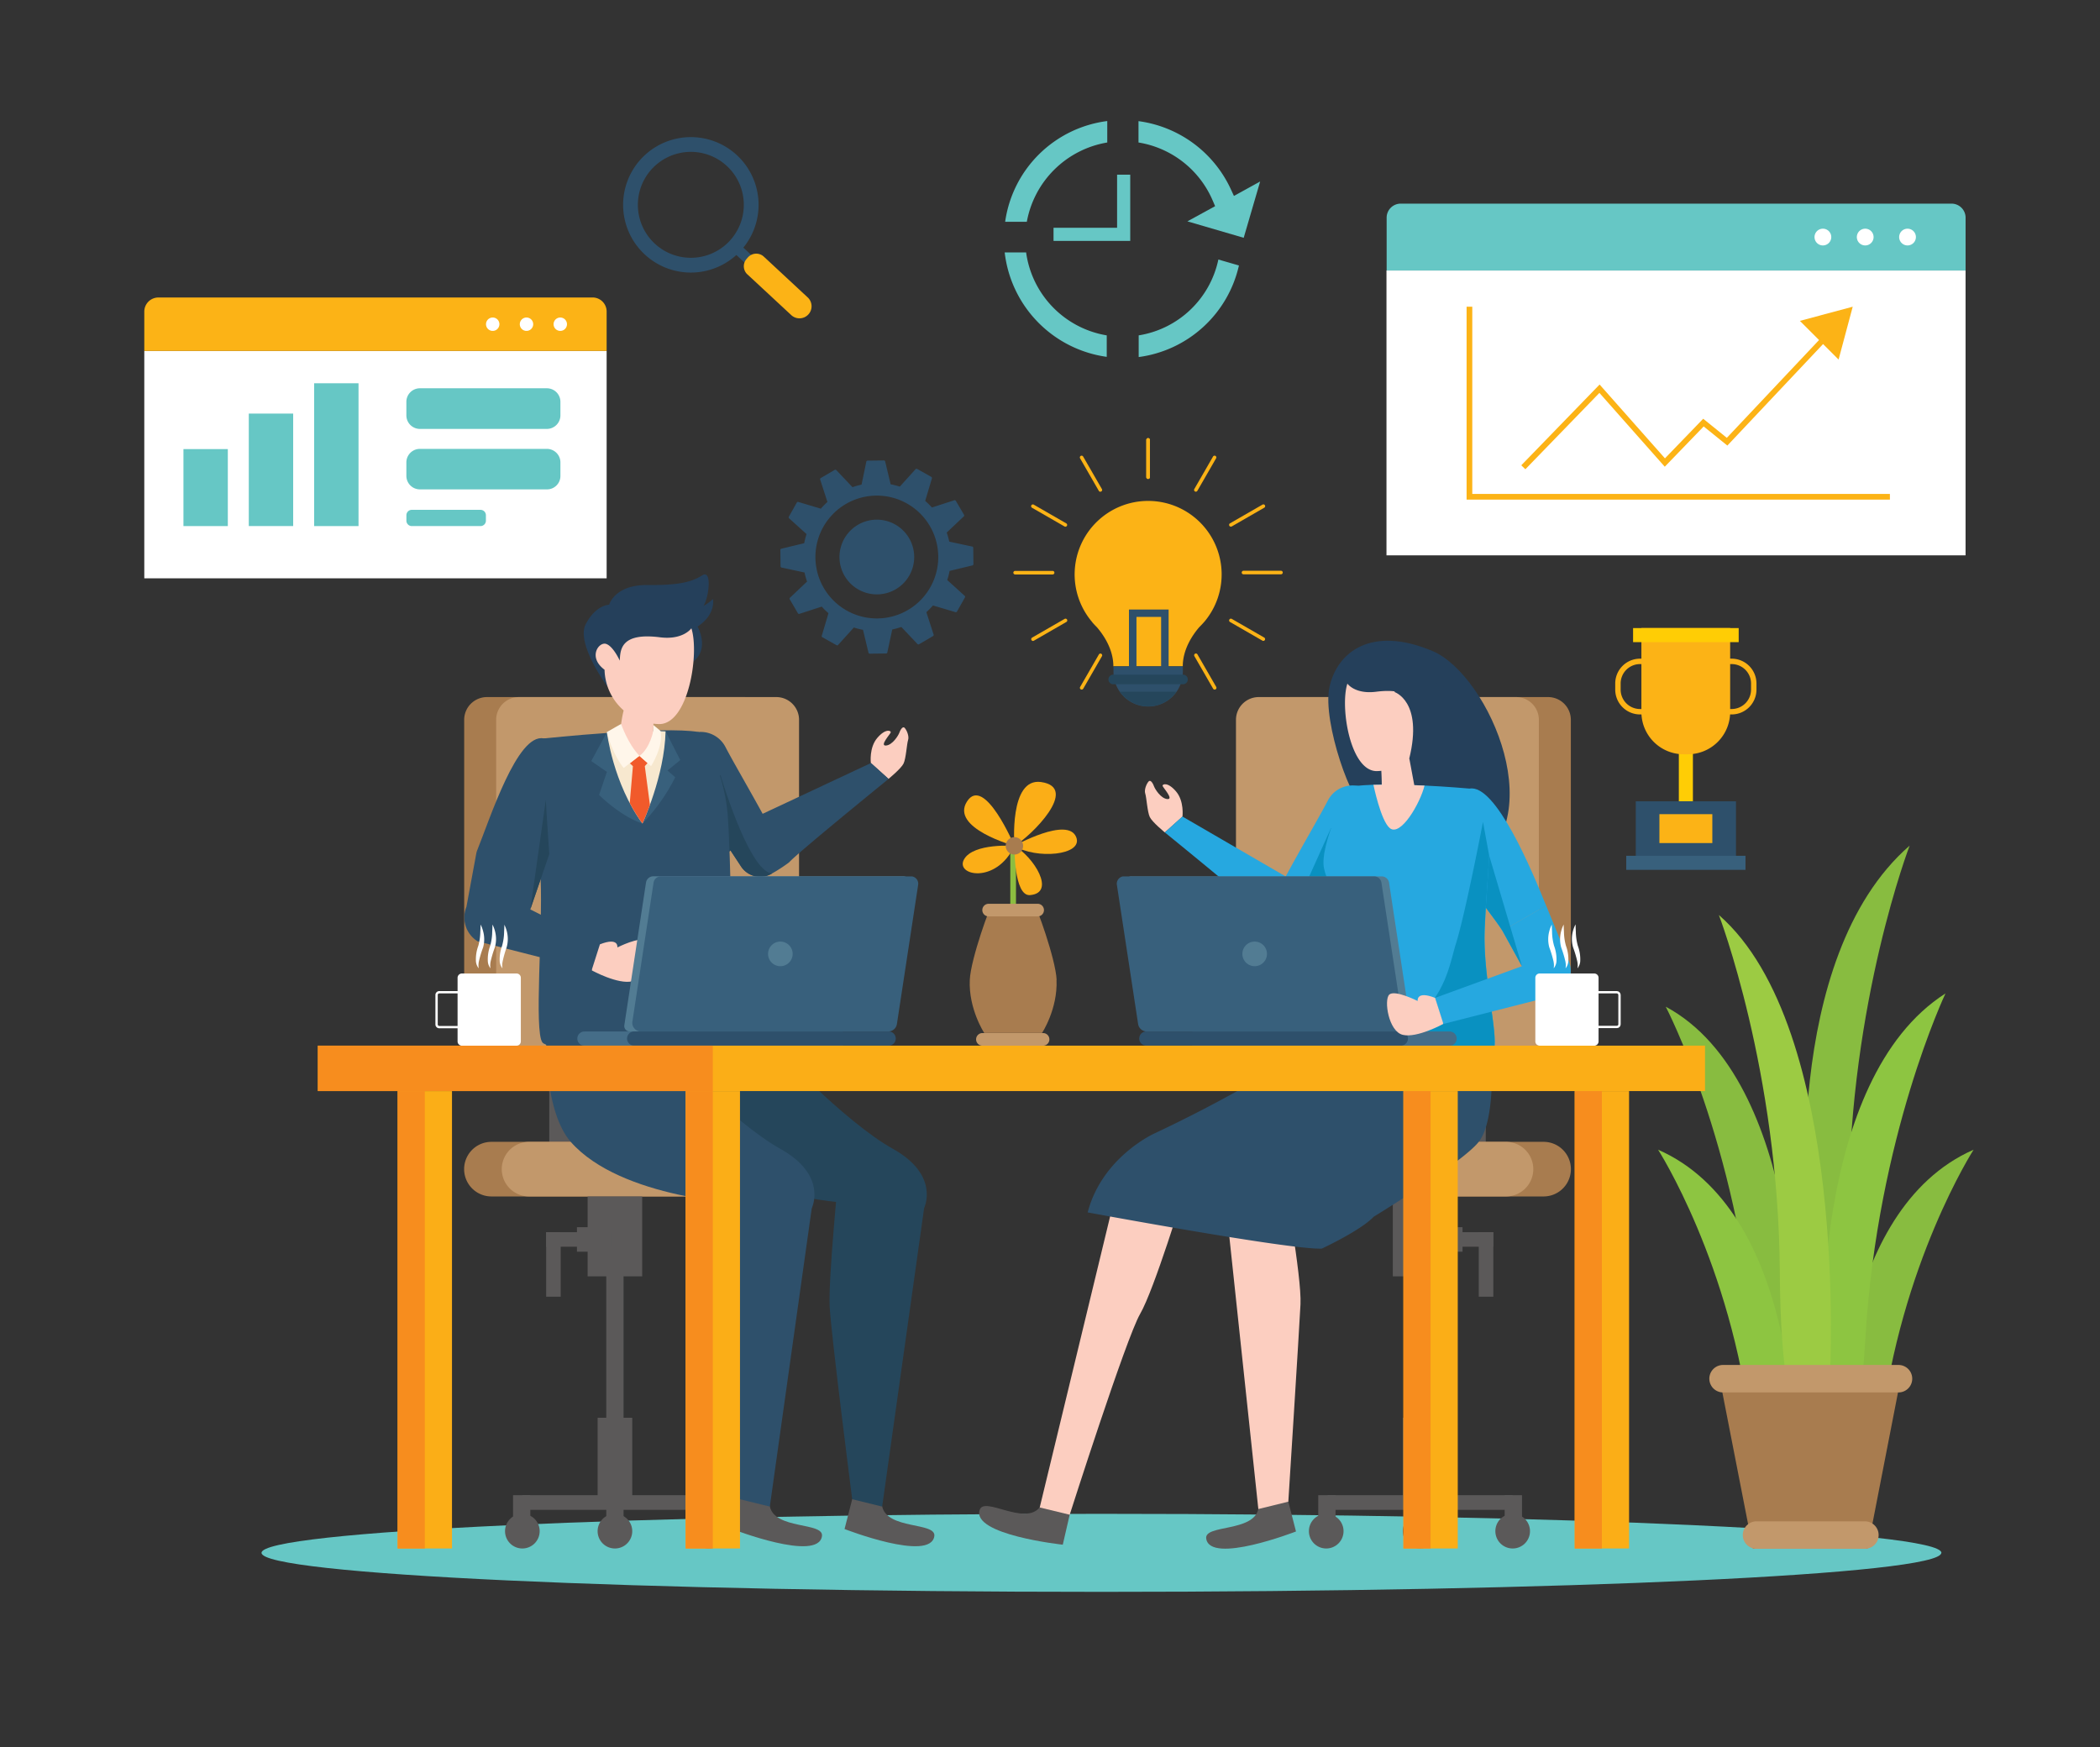 <?xml version="1.0" encoding="UTF-8"?>
<svg xmlns="http://www.w3.org/2000/svg" xmlns:xlink="http://www.w3.org/1999/xlink" id="Layer_1" data-name="Layer 1" viewBox="0 0 775.11 645">
  <rect x="0" y="0" width="775.11" height="645" fill="#333333" stroke="none"/>
  <defs>
    <style>.cls-1,.cls-12,.cls-28,.cls-30{fill:none;}.cls-2{clip-path:url(#clip-path);}.cls-3{fill:#66c7c5;}.cls-4{fill:#88bc40;}.cls-5{fill:#8dc541;}.cls-6{fill:#9ccb43;}.cls-7{fill:#a87c4f;}.cls-8{fill:#c2986b;}.cls-9{fill:#fff;}.cls-10{fill:#fcb316;}.cls-11{fill:#2e506b;}.cls-12,.cls-30{stroke:#fcb316;}.cls-12,.cls-28,.cls-30{stroke-miterlimit:10;}.cls-12{stroke-width:2.1px;}.cls-13{fill:#25405b;}.cls-14{fill:#5b5959;}.cls-15{fill:#25465b;}.cls-16{fill:#fccec0;}.cls-17{fill:#38607c;}.cls-18{fill:#f7e8cf;}.cls-19{fill:#f15a2b;}.cls-20{fill:#527c93;}.cls-21{fill:#456d88;}.cls-22{fill:#fff6ea;}.cls-23{fill:#26a8e0;}.cls-24{fill:#0991c1;}.cls-25{fill:#fbae17;}.cls-26{fill:#f78d1e;}.cls-27{fill:#8cbd40;}.cls-28{stroke:#fff;stroke-width:0.86px;}.cls-29{fill:#ffcd05;}.cls-30{stroke-width:2px;}</style>
    <clipPath id="clip-path">
      <rect class="cls-1" x="9.8" y="10.93" width="754.49" height="623.14"></rect>
    </clipPath>
  </defs>
  <g class="cls-2">
    <g id="Group_8427" data-name="Group 8427">
      <path id="Path_6355" data-name="Path 6355" class="cls-3" d="M716.53,573.22c0,7.95-138.81,14.4-310,14.4s-310-6.45-310-14.4,138.81-14.4,310.05-14.4,310,6.45,310,14.4"></path>
      <path id="Path_6356" data-name="Path 6356" class="cls-4" d="M667.24,453.51c2.37,30.26,14.68,65.08,15.12-9.42s22.49-131.94,22.49-131.94c-48,41.81-37.6,141.36-37.6,141.36"></path>
      <path id="Path_6357" data-name="Path 6357" class="cls-4" d="M678.44,531.9c-.45,25.65,8.47,57.6,15.75-4S728.46,424.4,728.46,424.4c-51.07,22.45-50,107.5-50,107.5"></path>
      <path id="Path_6358" data-name="Path 6358" class="cls-5" d="M673,499.73c.71,30.57,11.06,67.68,15.55-6.33s29.53-126.68,29.53-126.68c-50,31.92-45.08,133-45.08,133"></path>
      <path id="Path_6359" data-name="Path 6359" class="cls-4" d="M663.19,500.29c.06,30.6-9.36,68.62-15.69-4.88s-32.68-123.8-32.68-123.8c50.73,27.25,48.37,128.68,48.37,128.68"></path>
      <path id="Path_6360" data-name="Path 6360" class="cls-5" d="M662,531.9c.46,25.65-8.46,57.6-15.75-4S612,424.4,612,424.4c51.07,22.45,50,107.5,50,107.5"></path>
      <path id="Path_6361" data-name="Path 6361" class="cls-6" d="M675.44,507.32c-2.37,30.26-18.07,36.89-18.51-37.61s-22.49-131.94-22.49-131.94c48,41.82,41,169.55,41,169.55"></path>
      <path id="Path_6362" data-name="Path 6362" class="cls-7" d="M689.31,571.72H647L634.08,505.6h68.11Z"></path>
      <path id="Path_6363" data-name="Path 6363" class="cls-8" d="M700.51,514H635.76a5.07,5.07,0,0,1,0-10.13h64.75a5.07,5.07,0,1,1,0,10.13"></path>
      <path id="Path_6364" data-name="Path 6364" class="cls-8" d="M688.11,571.72h-40a5.07,5.07,0,0,1,0-10.13h40a5.07,5.07,0,1,1,0,10.13"></path>
      <rect id="Rectangle_3456" data-name="Rectangle 3456" class="cls-9" x="53.26" y="129.53" width="170.65" height="83.95"></rect>
      <path id="Path_6365" data-name="Path 6365" class="cls-10" d="M218.72,109.82H58.45A5.2,5.2,0,0,0,53.26,115v14.53H223.91V115a5.19,5.19,0,0,0-5.19-5.19"></path>
      <path id="Path_6366" data-name="Path 6366" class="cls-9" d="M184.33,119.68a2.47,2.47,0,1,1-2.47-2.47,2.46,2.46,0,0,1,2.47,2.47"></path>
      <path id="Path_6367" data-name="Path 6367" class="cls-9" d="M196.8,119.68a2.47,2.47,0,1,1-2.47-2.47h0a2.47,2.47,0,0,1,2.47,2.47"></path>
      <path id="Path_6368" data-name="Path 6368" class="cls-9" d="M209.27,119.68a2.47,2.47,0,1,1-2.47-2.47h0a2.47,2.47,0,0,1,2.47,2.47"></path>
      <path id="Path_6369" data-name="Path 6369" class="cls-3" d="M201.85,158.33H154.94a5,5,0,0,1-4.95-5v-5a5,5,0,0,1,4.95-5h46.91a5,5,0,0,1,5,5v5a5,5,0,0,1-5,5"></path>
      <path id="Path_6370" data-name="Path 6370" class="cls-3" d="M201.85,180.65H154.94a5,5,0,0,1-4.95-5v-5a5,5,0,0,1,4.95-4.95h46.91a5,5,0,0,1,5,4.95v5a4.94,4.94,0,0,1-5,5"></path>
      <path id="Path_6371" data-name="Path 6371" class="cls-3" d="M177.37,194.2H152a2,2,0,0,1-2-2h0v-2a2,2,0,0,1,2-2h25.35a2,2,0,0,1,2,2v2a2,2,0,0,1-2,2"></path>
      <rect id="Rectangle_3457" data-name="Rectangle 3457" class="cls-3" x="67.71" y="165.78" width="16.38" height="28.42"></rect>
      <rect id="Rectangle_3458" data-name="Rectangle 3458" class="cls-3" x="91.83" y="152.67" width="16.38" height="41.52"></rect>
      <rect id="Rectangle_3459" data-name="Rectangle 3459" class="cls-3" x="115.95" y="141.48" width="16.38" height="52.72"></rect>
      <path id="Path_6372" data-name="Path 6372" class="cls-11" d="M274.37,91.41a25,25,0,1,0-2.58,2.72l3.56,3.3,2.46-2.83ZM255,95.16a19.55,19.55,0,1,1,19.54-19.55h0A19.54,19.54,0,0,1,255,95.16"></path>
      <path id="Path_6373" data-name="Path 6373" class="cls-10" d="M275.81,101.23l16.15,15a4.46,4.46,0,1,0,6.06-6.54l-16.14-15-.37-.3a4.14,4.14,0,0,0-5.54.72l-.36.42a4.11,4.11,0,0,0-.1,5.4,2.2,2.2,0,0,0,.3.31"></path>
      <rect id="Rectangle_3460" data-name="Rectangle 3460" class="cls-9" x="511.75" y="99.85" width="213.74" height="105.15"></rect>
      <path id="Path_6374" data-name="Path 6374" class="cls-3" d="M720.31,75.17H517a5.19,5.19,0,0,0-5.19,5.19h0v19.5H725.5V80.36a5.19,5.19,0,0,0-5.19-5.19"></path>
      <path id="Path_6375" data-name="Path 6375" class="cls-9" d="M675.92,87.51a3.09,3.09,0,1,1-3.09-3.09h0a3.09,3.09,0,0,1,3.09,3.09h0"></path>
      <path id="Path_6376" data-name="Path 6376" class="cls-9" d="M691.54,87.51a3.09,3.09,0,1,1-3.09-3.09h0a3.09,3.09,0,0,1,3.09,3.09h0"></path>
      <path id="Path_6377" data-name="Path 6377" class="cls-9" d="M707.16,87.51a3.09,3.09,0,1,1-3.09-3.09h0a3.09,3.09,0,0,1,3.09,3.09h0"></path>
      <path id="Path_6378" data-name="Path 6378" class="cls-12" d="M562.26,172.49l28.12-29,24.12,27.25L628.74,156l8.73,7.05L677,121.12"></path>
      <path id="Path_6379" data-name="Path 6379" class="cls-10" d="M683.84,113.22l-19.5,5.23,14.28,14.28Z"></path>
      <path id="Path_6380" data-name="Path 6380" class="cls-12" d="M542.37,113.22v70.16H697.56"></path>
      <path id="Path_6381" data-name="Path 6381" class="cls-3" d="M408.5,131.73V123.8a36,36,0,0,1-29.76-30.62h-7.91a44,44,0,0,0,37.67,38.55"></path>
      <path id="Path_6382" data-name="Path 6382" class="cls-3" d="M371,81.88h8A36.26,36.26,0,0,1,408.69,52.6V44.68A43.61,43.61,0,0,0,371,81.88"></path>
      <path id="Path_6383" data-name="Path 6383" class="cls-3" d="M455.45,72.33,454.37,70a43.94,43.94,0,0,0-34.15-25.28V52.6a36.06,36.06,0,0,1,27.42,21.51l.86,2-10.23,5.6,20.78,6.07L465.12,67Z"></path>
      <path id="Path_6384" data-name="Path 6384" class="cls-3" d="M457.29,98,449.7,95.8a35.84,35.84,0,0,1-29.41,28v8a43.82,43.82,0,0,0,37-33.8"></path>
      <path id="Path_6385" data-name="Path 6385" class="cls-3" d="M412.32,64.48v19.6H388.86v4.85h28.31V64.48Z"></path>
      <path id="Path_6386" data-name="Path 6386" class="cls-13" d="M224.2,253.46s-11.74-15.91-8-23.07,8.63-7.15,8.63-7.15,2-7.41,14.12-7.28,16.55-1.28,20.25-3.58,2.49,8.11.45,11.31a19.6,19.6,0,0,0,3.51-2.56s1.22,5.62-5.68,10.16c0,0,4.56,8.12-1.56,12.91s-31.75,9.26-31.75,9.26"></path>
      <rect id="Rectangle_3461" data-name="Rectangle 3461" class="cls-14" x="202.73" y="385.62" width="48.97" height="37.36"></rect>
      <path id="Path_6387" data-name="Path 6387" class="cls-7" d="M274.73,391.52h-95a8.41,8.41,0,0,1-8.4-8.4V265.72a8.41,8.41,0,0,1,8.4-8.4h95a8.4,8.4,0,0,1,8.4,8.4v117.4a8.41,8.41,0,0,1-8.4,8.4"></path>
      <path id="Path_6388" data-name="Path 6388" class="cls-8" d="M286.53,391.52h-95a8.41,8.41,0,0,1-8.4-8.4V265.72a8.4,8.4,0,0,1,8.4-8.4h95a8.4,8.4,0,0,1,8.4,8.4v117.4a8.41,8.41,0,0,1-8.4,8.4"></path>
      <path id="Path_6389" data-name="Path 6389" class="cls-7" d="M283.58,441.66H181.39a10.08,10.08,0,0,1,0-20.16H283.58a10.08,10.08,0,1,1,0,20.16h0"></path>
      <path id="Path_6390" data-name="Path 6390" class="cls-8" d="M297.47,441.66H195.28a10.08,10.08,0,0,1,0-20.16h102.2a10.08,10.08,0,0,1,0,20.16h0"></path>
      <rect id="Rectangle_3462" data-name="Rectangle 3462" class="cls-14" x="223.77" y="447.55" width="6.39" height="119.87"></rect>
      <rect id="Rectangle_3463" data-name="Rectangle 3463" class="cls-14" x="189.36" y="551.94" width="6.39" height="11.8"></rect>
      <rect id="Rectangle_3464" data-name="Rectangle 3464" class="cls-14" x="258.18" y="551.94" width="6.39" height="11.8"></rect>
      <rect id="Rectangle_3465" data-name="Rectangle 3465" class="cls-14" x="192.8" y="551.94" width="68.33" height="5.41"></rect>
      <path id="Path_6391" data-name="Path 6391" class="cls-14" d="M199.19,565.22a6.39,6.39,0,1,1-6.39-6.39h0a6.38,6.38,0,0,1,6.39,6.38h0"></path>
      <path id="Path_6392" data-name="Path 6392" class="cls-14" d="M233.36,565.22a6.39,6.39,0,1,1-6.39-6.39,6.39,6.39,0,0,1,6.39,6.39h0"></path>
      <path id="Path_6393" data-name="Path 6393" class="cls-14" d="M268,565.22a6.39,6.39,0,1,1-6.39-6.39,6.39,6.39,0,0,1,6.39,6.39h0"></path>
      <rect id="Rectangle_3466" data-name="Rectangle 3466" class="cls-14" x="216.89" y="441.66" width="20.15" height="29.49"></rect>
      <rect id="Rectangle_3467" data-name="Rectangle 3467" class="cls-14" x="220.58" y="523.36" width="12.78" height="29.49"></rect>
      <path id="Path_6394" data-name="Path 6394" class="cls-14" d="M314.55,553.43l-2.83,11s31.75,12.34,33.14,2.62c.75-5.26-17.45-2.32-19.25-11-1.55-7.44-11.06-2.71-11.06-2.71"></path>
      <path id="Path_6395" data-name="Path 6395" class="cls-15" d="M309.53,433.63s-3.81,38.31-3.31,48.54,8.33,71.26,8.33,71.26l11.06,2.71L341.1,445.92l-1.48-9.51Z"></path>
      <path id="Path_6396" data-name="Path 6396" class="cls-15" d="M244.27,365.72c-2.67,20-1.26,45.37,7.9,55.78,18.56,21.1,64.93,22.93,64.93,22.93l24,1.49s6-12.08-11.6-21.88-44.41-38.3-44.41-38.3-32-17.6-40.82-20"></path>
      <path id="Path_6397" data-name="Path 6397" class="cls-14" d="M273.08,553.43l-2.83,11s31.76,12.34,33.14,2.62c.75-5.26-17.45-2.32-19.25-11-1.55-7.44-11.06-2.71-11.06-2.71"></path>
      <path id="Path_6398" data-name="Path 6398" class="cls-11" d="M268.06,433.63s-3.81,38.31-3.31,48.54,8.33,71.26,8.33,71.26l11.06,2.71,15.49-110.22-1.48-9.51Z"></path>
      <path id="Path_6399" data-name="Path 6399" class="cls-11" d="M261.31,382.77s-49.65-14.63-58.51-17c-2.67,20-1.25,45.37,7.9,55.78,18.57,21.1,64.93,22.93,64.93,22.93l24,1.49s6-12.08-11.6-21.88-44.41-38.3-44.41-38.3Z"></path>
      <path id="Path_6400" data-name="Path 6400" class="cls-11" d="M254.4,271.09h0a10.29,10.29,0,0,1,13.35,4.63c3,5.78,9.2,16.27,15.6,28.09l-15,11.07a167.75,167.75,0,0,1-20.21-32.47c-2.53-5.45.28-10.55,6.24-11.32"></path>
      <path id="Path_6401" data-name="Path 6401" class="cls-16" d="M327.94,287.53s4.64-3.78,5.56-5.67,1.2-7.29,1.67-8.67-.47-3.65-1.26-4.49-1.7,1-2,1.86-2.47,4.48-4.91,4.65,1.55-4.17,1.76-4.83-1.82-1.63-4.94,2-2.39,9.31-2.39,9.31Z"></path>
      <path id="Path_6402" data-name="Path 6402" class="cls-11" d="M281.49,300.41l40-18.75,6.48,5.87s-33.67,27.35-36.72,30.81a59.77,59.77,0,0,1-6.28,4.09,8.44,8.44,0,0,1-11.45-2.59L269.64,314Z"></path>
      <path id="Path_6403" data-name="Path 6403" class="cls-15" d="M265.94,286.2l-7.4,4.88s-1,3.14-2.15,6.59a167.37,167.37,0,0,0,12,17.21l1.28-.94,3.84,5.9a8.44,8.44,0,0,0,11.45,2.59h0c-8.54-.78-19-36.23-19-36.23"></path>
      <path id="Path_6404" data-name="Path 6404" class="cls-11" d="M267.18,384.78c-.58,6.52-63.92,4.38-67,0s.18-41.63-.63-60.34c-1.23-28.14-10-46.59,1.07-51.84,0,0,44.41-4.7,57.26-2.37,0,0,9.14,11.83,10.72,30.44.73,8.57,3.37,79.84-1.47,84.13"></path>
      <path id="Path_6405" data-name="Path 6405" class="cls-11" d="M213.72,273.19l-13.05-.61c-9.73-2-19.75,29.45-24.77,41.92l20.69,9.3c4.86-7.68,19-23.43,23.66-37.47,1.9-5.7-.6-11.08-6.53-13.14"></path>
      <path id="Path_6406" data-name="Path 6406" class="cls-17" d="M246.37,284.43l4.72-3.86L245.67,270c-6.64-.3-14.74-.06-21.66.3l-5.78,10.64,5.78,4-2.89,8.5s7.76,7.83,16,10.56a68.88,68.88,0,0,0,12.1-17.07Z"></path>
      <path id="Path_6407" data-name="Path 6407" class="cls-18" d="M224,270.26s2.25,18.9,13.12,33.72c0,0,8.18-17.54,8.54-34-6.64-.3-14.74-.06-21.66.3"></path>
      <path id="Path_6408" data-name="Path 6408" class="cls-19" d="M233.61,282.82l-1.17,13.58a59.71,59.71,0,0,0,4.69,7.58s1.23-2.66,2.76-6.86L238,282.82Z"></path>
      <path id="Path_6409" data-name="Path 6409" class="cls-19" d="M232.48,281.77l3.54,3.28,3-3.39L236,279Z"></path>
      <path id="Path_6410" data-name="Path 6410" class="cls-16" d="M241.5,261.62s-.49,5.49-.37,11.13a6.22,6.22,0,0,1-12.44.32c0-.23,0-.45,0-.68.38-4.4,1.07-9.88,2.29-12.28,2.17-4.31,10.5,1.5,10.5,1.5"></path>
      <path id="Path_6411" data-name="Path 6411" class="cls-11" d="M175.9,314.5l-3.74,20.25a10.35,10.35,0,0,0,4.15,12.74l42.16,10.74,3-9.61L195.73,335.7l7-20.42Z"></path>
      <path id="Path_6412" data-name="Path 6412" class="cls-15" d="M201.46,295.26l-5.72,40.44,7-20.4c-.47-7.53-1-14.24-1.27-20"></path>
      <path id="Path_6413" data-name="Path 6413" class="cls-16" d="M218.47,358.23s9.66,5.29,14.91,4,7-12.84,5-14.82-10.51,2.33-10.51,2.33.66-3.94-6.44-1.15l-2.9,9.09"></path>
      <path id="Path_6414" data-name="Path 6414" class="cls-16" d="M223.14,247.23a20.56,20.56,0,0,0,20.35,20.06c10.6-.26,14.72-25.94,11.7-35.37,0,0-3,4.42-11.62,3.33-14.3-1.81-14.64,4.4-14.81,8.62,0,0-2.43-5.4-5.1-6.19s-6.75,4.92-.52,9.55"></path>
      <path id="Path_6415" data-name="Path 6415" class="cls-20" d="M232.39,380.75h95.45l8.25-54.12a2.73,2.73,0,0,0-2.7-3.15H241.14a2.73,2.73,0,0,0-2.7,2.32l-8,52.66a2,2,0,0,0,1.67,2.27l.3,0"></path>
      <path id="Path_6416" data-name="Path 6416" class="cls-17" d="M236.6,380.75h91.27a3.22,3.22,0,0,0,3.18-2.73l7.84-51.39a2.74,2.74,0,0,0-2.29-3.12l-.41,0H243.93a2.74,2.74,0,0,0-2.7,2.32l-7.81,51.25a3.21,3.21,0,0,0,2.7,3.66,2.59,2.59,0,0,0,.48,0"></path>
      <path id="Path_6417" data-name="Path 6417" class="cls-21" d="M215.92,380.76h95.16V386H215.92a2.62,2.62,0,1,1-.11-5.23h.11"></path>
      <path id="Path_6418" data-name="Path 6418" class="cls-11" d="M231.45,383.37a2.62,2.62,0,0,1,2.62-2.62H328a2.62,2.62,0,0,1,0,5.24H234.07a2.62,2.62,0,0,1-2.62-2.61h0"></path>
      <path id="Path_6419" data-name="Path 6419" class="cls-20" d="M283.49,352.12a4.54,4.54,0,1,0,4.54-4.54h0a4.54,4.54,0,0,0-4.54,4.54h0"></path>
      <rect id="Rectangle_3468" data-name="Rectangle 3468" class="cls-14" x="201.59" y="454.85" width="23.82" height="5.37"></rect>
      <rect id="Rectangle_3469" data-name="Rectangle 3469" class="cls-14" x="212.95" y="453.01" width="7.88" height="9.05"></rect>
      <rect id="Rectangle_3470" data-name="Rectangle 3470" class="cls-14" x="201.59" y="454.85" width="5.37" height="23.82"></rect>
      <path id="Path_6420" data-name="Path 6420" class="cls-22" d="M236,279l-5.8,4.49s-4-4.63-6.21-13.26l5.26-3s2.47,7.33,6.75,11.74"></path>
      <path id="Path_6421" data-name="Path 6421" class="cls-22" d="M241.12,269.83s-1.14,6.3-5.1,9.2l4.28,3.79s4.72-7.31,3.5-13l-2.64-2.19Z"></path>
      <rect id="Rectangle_3471" data-name="Rectangle 3471" class="cls-14" x="499.43" y="385.62" width="48.97" height="37.36"></rect>
      <path id="Path_6422" data-name="Path 6422" class="cls-7" d="M476.4,391.52h95a8.41,8.41,0,0,0,8.4-8.4V265.72a8.4,8.4,0,0,0-8.4-8.4h-95a8.4,8.4,0,0,0-8.4,8.4v117.4a8.41,8.41,0,0,0,8.4,8.4"></path>
      <path id="Path_6423" data-name="Path 6423" class="cls-8" d="M464.6,391.52h95a8.41,8.41,0,0,0,8.4-8.4V265.72a8.4,8.4,0,0,0-8.4-8.4h-95a8.4,8.4,0,0,0-8.4,8.4v117.4a8.41,8.41,0,0,0,8.4,8.4"></path>
      <path id="Path_6424" data-name="Path 6424" class="cls-7" d="M467.54,441.66h102.2a10.08,10.08,0,0,0,0-20.16H467.54a10.08,10.08,0,0,0,0,20.16h0"></path>
      <path id="Path_6425" data-name="Path 6425" class="cls-8" d="M453.66,441.66h102.2a10.08,10.08,0,0,0,0-20.16H453.66a10.08,10.08,0,0,0,0,20.16h0"></path>
      <rect id="Rectangle_3472" data-name="Rectangle 3472" class="cls-14" x="520.97" y="447.56" width="6.39" height="118.59"></rect>
      <path id="Path_6426" data-name="Path 6426" class="cls-14" d="M530.55,565.22a6.39,6.39,0,1,1-6.39-6.39,6.39,6.39,0,0,1,6.39,6.39h0"></path>
      <rect id="Rectangle_3473" data-name="Rectangle 3473" class="cls-14" x="517.77" y="523.36" width="12.78" height="29.49"></rect>
      <rect id="Rectangle_3474" data-name="Rectangle 3474" class="cls-14" x="555.38" y="551.94" width="6.39" height="11.8"></rect>
      <rect id="Rectangle_3475" data-name="Rectangle 3475" class="cls-14" x="486.56" y="551.94" width="6.39" height="11.8"></rect>
      <rect id="Rectangle_3476" data-name="Rectangle 3476" class="cls-14" x="490" y="551.94" width="68.33" height="5.41"></rect>
      <path id="Path_6427" data-name="Path 6427" class="cls-14" d="M551.94,565.22a6.39,6.39,0,1,0,6.39-6.39h0a6.38,6.38,0,0,0-6.39,6.38h0"></path>
      <path id="Path_6428" data-name="Path 6428" class="cls-14" d="M483.12,565.22a6.39,6.39,0,1,0,6.39-6.39,6.39,6.39,0,0,0-6.39,6.39h0"></path>
      <rect id="Rectangle_3477" data-name="Rectangle 3477" class="cls-14" x="514.09" y="441.66" width="20.15" height="29.49"></rect>
      <path id="Path_6429" data-name="Path 6429" class="cls-14" d="M394.83,559.11l-2.56,11.1s-33.88-3.64-30.64-12.91c1.75-5,16.57,6,22.13-.87,4.8-5.9,11.07,2.68,11.07,2.68"></path>
      <path id="Path_6430" data-name="Path 6430" class="cls-16" d="M437.14,439.55S426,476.11,420.83,485s-26,74.15-26,74.15l-11.07-2.68,28.09-116.14,5.69-7.76Z"></path>
      <path id="Path_6431" data-name="Path 6431" class="cls-14" d="M475.52,554.33l2.83,11s-31.76,12.34-33.14,2.62c-.76-5.26,17.45-2.32,19.24-10.94,1.56-7.45,11.07-2.72,11.07-2.72"></path>
      <path id="Path_6432" data-name="Path 6432" class="cls-16" d="M473.62,433.63s6.9,37.6,6.39,47.83-4.49,72.87-4.49,72.87l-11.07,2.72L452.62,445.92l.36-9.51Z"></path>
      <path id="Path_6433" data-name="Path 6433" class="cls-13" d="M503.9,297.76c-4.51.59-15.9-31.23-13.22-44s15.18-23.15,38.18-13.38c20.64,8.77,45.59,64.5,11.65,82-14.85,7.64.6-18.43-9.5-26.14s-22.59,1-27.11,1.55"></path>
      <path id="Path_6434" data-name="Path 6434" class="cls-23" d="M503.48,290.84h0a10.3,10.3,0,0,0-13.35,4.64c-3,5.77-9.2,16.27-15.6,28.09l15,11.07a168.06,168.06,0,0,0,20.21-32.47c2.53-5.45-.28-10.55-6.24-11.33"></path>
      <path id="Path_6435" data-name="Path 6435" class="cls-24" d="M481.05,328.38l8.46,6.26a168.61,168.61,0,0,0,15.24-22.77c-.63-2.2-1.24-3.78-1.64-4-1.38-.89-11.87-2.14-11.87-2.14Z"></path>
      <path id="Path_6436" data-name="Path 6436" class="cls-16" d="M429.94,307.28s-4.64-3.78-5.55-5.67-1.21-7.29-1.68-8.67.47-3.65,1.26-4.48,1.7,1,2,1.86,2.47,4.48,4.92,4.65-1.56-4.17-1.77-4.84,1.83-1.63,4.94,2,2.39,9.31,2.39,9.31Z"></path>
      <path id="Path_6437" data-name="Path 6437" class="cls-23" d="M475.91,324.33l-39.49-22.92-6.48,5.87s33.68,27.35,36.73,30.82a42.5,42.5,0,0,0,7.15,5.19l9.25-16.16q-3.52-1.41-7.16-2.8"></path>
      <path id="Path_6438" data-name="Path 6438" class="cls-11" d="M507,449.17s32.81-20,38.8-27.67c7.36-9.46,4.82-40.06,2.53-55.79-8.87,2.43-58.51,17.06-58.51,17.06a523,523,0,0,1-63.73,35.64s-19.29,8.65-24.63,29.14c0,0,75,13.91,86.43,13.36,0,0,14.37-6.69,19.11-11.74"></path>
      <path id="Path_6439" data-name="Path 6439" class="cls-23" d="M484,388.87c.58,6.51,63.92,4.38,66.95,0s-3.74-27.2-2.92-45.91c1.22-28.14,5.44-46.6-5.64-51.86,0,0-31.84-2.92-44.69-.59,0,0-10.85,21.69-9,30.1s7.2,9.17,7.2,9.17-16.72,54.83-11.88,59.12"></path>
      <path id="Path_6440" data-name="Path 6440" class="cls-16" d="M525.81,290c-6.1-.3-13-.48-18.87-.29,0,0,2.71,13.3,6.05,16,4,3.23,11.2-9.18,12.81-15.74"></path>
      <path id="Path_6441" data-name="Path 6441" class="cls-23" d="M537.41,293l4.93-1.88c9.73-2,23.31,30.72,28.33,43.19l-16.13,9.3c-4.86-7.69-19-23.44-23.66-37.48-1.9-5.7.6-11.07,6.53-13.13"></path>
      <path id="Path_6442" data-name="Path 6442" class="cls-16" d="M509.63,281.37s.49,5.49.37,11.13a6.22,6.22,0,0,0,12.44.33c0-.23,0-.46,0-.69l-2.28-12.27c-2.18-4.32-10.5,1.5-10.5,1.5"></path>
      <path id="Path_6443" data-name="Path 6443" class="cls-24" d="M549.64,315.77l-2.27-12.38s-6.43,33.61-10,45-5.37,36.83-54,39.4a2.24,2.24,0,0,0,.58,1c.58,6.52,63.92,4.38,66.95,0s-3.73-27.2-2.92-45.91c.46-10.45,1.32-19.57,1.66-27.17"></path>
      <path id="Path_6444" data-name="Path 6444" class="cls-23" d="M570.67,334.26l8.3,20.25a10.35,10.35,0,0,1-4.15,12.74L532.66,378l-3-9.62,32.07-11.71-7.21-13.1Z"></path>
      <path id="Path_6445" data-name="Path 6445" class="cls-20" d="M518.74,380.75H423.29L415,326.63a2.74,2.74,0,0,1,2.29-3.12,2.83,2.83,0,0,1,.41,0H510a2.75,2.75,0,0,1,2.7,2.32l8,52.66a2,2,0,0,1-1.68,2.27l-.29,0"></path>
      <path id="Path_6446" data-name="Path 6446" class="cls-17" d="M514.53,380.75H423.26a3.22,3.22,0,0,1-3.18-2.73l-7.84-51.39a2.74,2.74,0,0,1,2.29-3.12l.41,0h92.25a2.73,2.73,0,0,1,2.7,2.32l7.82,51.25a3.21,3.21,0,0,1-2.7,3.66,2.59,2.59,0,0,1-.48,0"></path>
      <path id="Path_6447" data-name="Path 6447" class="cls-21" d="M535.21,380.76H440.05V386h95.16a2.62,2.62,0,0,0,0-5.23"></path>
      <path id="Path_6448" data-name="Path 6448" class="cls-11" d="M519.67,383.37a2.63,2.63,0,0,0-2.62-2.62H423.11a2.62,2.62,0,0,0,0,5.24h93.94a2.62,2.62,0,0,0,2.62-2.62h0"></path>
      <path id="Path_6449" data-name="Path 6449" class="cls-20" d="M467.64,352.12a4.54,4.54,0,1,1-4.54-4.54h0a4.54,4.54,0,0,1,4.54,4.54h0"></path>
      <path id="Path_6450" data-name="Path 6450" class="cls-16" d="M532.66,378s-9.66,5.28-14.91,4-7-12.84-5-14.82,10.51,2.33,10.51,2.33-.66-3.94,6.44-1.15l2.9,9.09"></path>
      <path id="Path_6451" data-name="Path 6451" class="cls-16" d="M526.58,266.33A18.76,18.76,0,0,1,508,284.65c-9.68-.23-13.45-23.69-10.68-32.3,0,0,2.74,4,10.61,3,13.06-1.65,13.38,4,13.54,7.88,0,0,2.21-4.93,4.65-5.65s6.16,4.5.47,8.72"></path>
      <rect id="Rectangle_3478" data-name="Rectangle 3478" class="cls-14" x="527.36" y="454.85" width="23.82" height="5.37"></rect>
      <rect id="Rectangle_3479" data-name="Rectangle 3479" class="cls-14" x="531.94" y="453.01" width="7.88" height="9.05"></rect>
      <rect id="Rectangle_3480" data-name="Rectangle 3480" class="cls-14" x="545.81" y="454.85" width="5.37" height="23.82"></rect>
      <rect id="Rectangle_3481" data-name="Rectangle 3481" class="cls-25" x="117.33" y="385.99" width="511.99" height="16.77"></rect>
      <rect id="Rectangle_3482" data-name="Rectangle 3482" class="cls-26" x="117.33" y="385.99" width="145.77" height="16.77"></rect>
      <rect id="Rectangle_3483" data-name="Rectangle 3483" class="cls-25" x="146.77" y="402.77" width="20.06" height="168.84"></rect>
      <rect id="Rectangle_3484" data-name="Rectangle 3484" class="cls-26" x="146.77" y="402.77" width="10.03" height="168.84"></rect>
      <rect id="Rectangle_3485" data-name="Rectangle 3485" class="cls-25" x="253.07" y="402.77" width="20.06" height="168.84"></rect>
      <rect id="Rectangle_3486" data-name="Rectangle 3486" class="cls-26" x="253.07" y="402.77" width="10.03" height="168.84"></rect>
      <rect id="Rectangle_3487" data-name="Rectangle 3487" class="cls-25" x="518" y="402.77" width="20.06" height="168.84"></rect>
      <rect id="Rectangle_3488" data-name="Rectangle 3488" class="cls-26" x="518" y="402.77" width="10.03" height="168.84"></rect>
      <rect id="Rectangle_3489" data-name="Rectangle 3489" class="cls-25" x="581.23" y="402.77" width="20.06" height="168.84"></rect>
      <rect id="Rectangle_3490" data-name="Rectangle 3490" class="cls-26" x="581.23" y="402.77" width="10.03" height="168.84"></rect>
      <rect id="Rectangle_3491" data-name="Rectangle 3491" class="cls-27" x="372.9" y="311.56" width="2.1" height="44.13"></rect>
      <path id="Path_6452" data-name="Path 6452" class="cls-7" d="M390,361.71c-.35-7.8-7.8-28.2-8.28-27.8H366.23c-.49-.4-7.93,20-8.28,27.8-.49,10.76,5.33,19.6,5.33,19.6h21.34s5.83-8.84,5.34-19.6"></path>
      <path id="Path_6453" data-name="Path 6453" class="cls-8" d="M385.15,386H362.76a2.33,2.33,0,1,1,0-4.65h22.39a2.33,2.33,0,0,1,0,4.65"></path>
      <path id="Path_6454" data-name="Path 6454" class="cls-8" d="M383.15,338.28h-18.4a2.33,2.33,0,0,1,0-4.65h18.4a2.33,2.33,0,0,1,0,4.65"></path>
      <path id="Path_6455" data-name="Path 6455" class="cls-25" d="M374.42,312.25s-23.87-6.54-17.48-16.42,17.48,16.42,17.48,16.42"></path>
      <path id="Path_6456" data-name="Path 6456" class="cls-25" d="M374.42,312.25s-2.05-25.25,9.83-23.57c14.4,2.05-3.6,19.92-9.83,23.57"></path>
      <path id="Path_6457" data-name="Path 6457" class="cls-25" d="M374.42,312.25s-15.07-1.15-18.57,4.93,11.88,9.36,18.57-4.93"></path>
      <path id="Path_6458" data-name="Path 6458" class="cls-25" d="M374.42,312.24s19.7-11,22.81-3.21c2.7,6.79-14.91,8.23-22.81,3.21"></path>
      <path id="Path_6459" data-name="Path 6459" class="cls-25" d="M374.42,312.25s-.27,18.68,5.77,18.17c9.69-.82,1.37-14.07-5.77-18.17"></path>
      <path id="Path_6460" data-name="Path 6460" class="cls-7" d="M377.63,312.25a3.21,3.21,0,1,1-3.21-3.22,3.21,3.21,0,0,1,3.21,3.22h0"></path>
      <path id="Path_6461" data-name="Path 6461" class="cls-9" d="M588.45,386H568.27a1.58,1.58,0,0,1-1.58-1.58h0V360.94a1.58,1.58,0,0,1,1.58-1.58h20.18a1.58,1.58,0,0,1,1.58,1.58h0v23.49a1.58,1.58,0,0,1-1.58,1.58h0"></path>
      <rect id="Rectangle_3492" data-name="Rectangle 3492" class="cls-28" x="586.54" y="366.28" width="11.22" height="12.81" rx="0.97"></rect>
      <path id="Path_6462" data-name="Path 6462" class="cls-9" d="M572.77,341.28s0,1.07.09,2.59a20.45,20.45,0,0,0,.75,5.27,14.54,14.54,0,0,1,.88,5.77,4.74,4.74,0,0,1-1,2.52s0-.27.06-.71a7.18,7.18,0,0,0-.14-1.79,40.9,40.9,0,0,0-1.57-5.23,11.4,11.4,0,0,1,0-5.94,10.85,10.85,0,0,1,.94-2.47"></path>
      <path id="Path_6463" data-name="Path 6463" class="cls-9" d="M577.16,341.28s0,1.07.09,2.59a20.45,20.45,0,0,0,.75,5.27,14.35,14.35,0,0,1,.87,5.77,4.65,4.65,0,0,1-1,2.52s0-.27.06-.71a7.18,7.18,0,0,0-.14-1.79,41.39,41.39,0,0,0-1.57-5.23,11.4,11.4,0,0,1,0-5.94,10.85,10.85,0,0,1,.94-2.47"></path>
      <path id="Path_6464" data-name="Path 6464" class="cls-9" d="M581.55,341.28s0,1.07.09,2.59a20.88,20.88,0,0,0,.74,5.27,14.19,14.19,0,0,1,.88,5.77,4.66,4.66,0,0,1-1,2.52s0-.27.07-.71a7.69,7.69,0,0,0-.15-1.79,39.76,39.76,0,0,0-1.56-5.23,11.29,11.29,0,0,1-.06-5.94,10.88,10.88,0,0,1,.95-2.47"></path>
      <path id="Path_6465" data-name="Path 6465" class="cls-9" d="M170.48,386h20.18a1.58,1.58,0,0,0,1.58-1.58h0V360.94a1.58,1.58,0,0,0-1.58-1.58H170.48a1.59,1.59,0,0,0-1.59,1.58h0v23.49a1.59,1.59,0,0,0,1.59,1.58h0"></path>
      <path id="Rectangle_3493" data-name="Rectangle 3493" class="cls-28" d="M162.15,366.28h9.27a1,1,0,0,1,1,1h0v10.87a1,1,0,0,1-1,1h-9.28a1,1,0,0,1-1-1V367.25A1,1,0,0,1,162.15,366.28Z"></path>
      <path id="Path_6466" data-name="Path 6466" class="cls-9" d="M186.16,341.28s0,1.07-.09,2.59a20.45,20.45,0,0,1-.75,5.27,14.54,14.54,0,0,0-.88,5.77,4.74,4.74,0,0,0,1,2.52s0-.27-.06-.71a7.18,7.18,0,0,1,.14-1.79A42.53,42.53,0,0,1,187,349.7a11.29,11.29,0,0,0,.06-5.94,10.85,10.85,0,0,0-.94-2.47"></path>
      <path id="Path_6467" data-name="Path 6467" class="cls-9" d="M181.77,341.28s0,1.07-.09,2.59a20.45,20.45,0,0,1-.75,5.27,14.35,14.35,0,0,0-.87,5.77,4.73,4.73,0,0,0,.95,2.52s0-.27-.06-.71a7.68,7.68,0,0,1,.14-1.79,41.39,41.39,0,0,1,1.57-5.23,11.19,11.19,0,0,0,.05-5.94,10.85,10.85,0,0,0-.94-2.47"></path>
      <path id="Path_6468" data-name="Path 6468" class="cls-9" d="M177.38,341.28s0,1.07-.09,2.59a20.45,20.45,0,0,1-.75,5.27,14.35,14.35,0,0,0-.87,5.77,4.73,4.73,0,0,0,1,2.52s0-.27-.06-.71a7.68,7.68,0,0,1,.14-1.79,41.39,41.39,0,0,1,1.57-5.23,11.19,11.19,0,0,0,0-5.94,10.85,10.85,0,0,0-.94-2.47"></path>
      <path id="Path_6469" data-name="Path 6469" class="cls-10" d="M444.4,229.67a27.13,27.13,0,1,0-41.24,0h0l0,.05c.55.63,1.12,1.24,1.72,1.83,2.31,2.69,6.06,8,6.06,14.4h25.62c0-6.36,3.74-11.7,6.05-14.4.6-.59,1.18-1.2,1.73-1.83l0-.05Z"></path>
      <path id="Path_6470" data-name="Path 6470" class="cls-11" d="M431.34,249.3H416.7V225h14.64Zm-11.87-2.77h9.1v-18.8h-9.1Z"></path>
      <path id="Path_6471" data-name="Path 6471" class="cls-11" d="M436.59,246v2a12.8,12.8,0,1,1-25.6,0v-2Z"></path>
      <path id="Path_6472" data-name="Path 6472" class="cls-10" d="M423.77,176.79a.66.66,0,0,1-.66-.65V162.31a.66.66,0,0,1,1.31,0v13.83a.65.65,0,0,1-.65.65h0"></path>
      <path id="Path_6473" data-name="Path 6473" class="cls-10" d="M406.14,181.52a.64.64,0,0,1-.57-.33l-6.91-12a.65.65,0,1,1,1.13-.66l6.92,12a.65.65,0,0,1-.23.89.69.69,0,0,1-.34.09"></path>
      <path id="Path_6474" data-name="Path 6474" class="cls-10" d="M393.24,194.43a.66.66,0,0,1-.33-.09l-12-6.91a.67.67,0,0,1-.24-.9.65.65,0,0,1,.89-.24h0l12,6.91a.66.66,0,0,1-.33,1.23"></path>
      <path id="Path_6475" data-name="Path 6475" class="cls-10" d="M388.52,212.06H374.69a.66.66,0,0,1,0-1.32h13.83a.66.66,0,1,1,0,1.32"></path>
      <path id="Path_6476" data-name="Path 6476" class="cls-10" d="M381.28,236.6a.67.67,0,0,1-.66-.66.68.68,0,0,1,.33-.57l12-6.91a.65.65,0,0,1,.89.24.65.65,0,0,1-.24.89l-12,6.92a.59.59,0,0,1-.32.09"></path>
      <path id="Path_6477" data-name="Path 6477" class="cls-10" d="M399.25,254.56a.63.63,0,0,1-.33-.09.65.65,0,0,1-.24-.89h0l6.92-12a.65.65,0,1,1,1.13.65h0l-6.91,12a.67.67,0,0,1-.57.32"></path>
      <path id="Path_6478" data-name="Path 6478" class="cls-10" d="M448.33,254.55a.65.65,0,0,1-.57-.33l-6.91-12a.65.65,0,0,1,1.13-.66l6.92,12a.66.66,0,0,1-.57,1"></path>
      <path id="Path_6479" data-name="Path 6479" class="cls-10" d="M466.29,236.58a.63.63,0,0,1-.33-.09l-12-6.91a.66.66,0,0,1,.66-1.14l12,6.91a.66.66,0,0,1-.32,1.23"></path>
      <path id="Path_6480" data-name="Path 6480" class="cls-10" d="M472.86,212H459a.64.64,0,0,1-.68-.63.66.66,0,0,1,.63-.68h13.88a.65.65,0,0,1,.63.68.64.64,0,0,1-.63.63"></path>
      <path id="Path_6481" data-name="Path 6481" class="cls-10" d="M454.3,194.41a.66.66,0,0,1-.64-.67.63.63,0,0,1,.32-.55l12-6.91a.65.65,0,0,1,.9.24.65.65,0,0,1-.24.89h0l-12,6.92a.72.72,0,0,1-.32.08"></path>
      <path id="Path_6482" data-name="Path 6482" class="cls-10" d="M441.39,181.51a.62.62,0,0,1-.32-.09.65.65,0,0,1-.25-.89h0l6.91-12a.65.65,0,0,1,.89-.24.64.64,0,0,1,.24.89h0l-6.91,12a.68.68,0,0,1-.57.33"></path>
      <path id="Path_6483" data-name="Path 6483" class="cls-10" d="M423.77,176.79a.66.66,0,0,1-.66-.65V162.31a.66.66,0,0,1,1.31,0v13.83a.65.65,0,0,1-.65.65h0"></path>
      <path id="Path_6484" data-name="Path 6484" class="cls-15" d="M436.77,252.59h-26a1.78,1.78,0,0,1,0-3.55h26a1.78,1.78,0,0,1,0,3.55h0"></path>
      <path id="Path_6485" data-name="Path 6485" class="cls-15" d="M434.23,255.33H413.35a12.79,12.79,0,0,0,17.82,3.07,12.93,12.93,0,0,0,3.06-3.07"></path>
      <path id="Path_6486" data-name="Path 6486" class="cls-11" d="M359.23,202.23a.51.51,0,0,0-.51-.5l-8.35-1.79a26.49,26.49,0,0,0-.94-3.35l6.2-5.87a.5.5,0,0,0,.18-.7h0l-3-5.13a.52.52,0,0,0-.7-.18h0l-8.14,2.63a27.1,27.1,0,0,0-2.48-2.43l2.44-8.19a.51.51,0,0,0-.2-.69l-5.2-2.93a.52.52,0,0,0-.69.2l-5.72,6.33a29.87,29.87,0,0,0-3.38-.86l-2-8.3a.5.5,0,0,0-.51-.5l-6,.07a.51.51,0,0,0-.5.51L318,178.9a26,26,0,0,0-3.35.94l-5.87-6.2a.52.52,0,0,0-.7-.18h0l-5.13,3a.52.52,0,0,0-.18.7l2.63,8.14a28.33,28.33,0,0,0-2.43,2.47l-8.19-2.44a.51.51,0,0,0-.69.2h0l-2.92,5.2a.51.51,0,0,0,.19.69h0l6.33,5.73a29.71,29.71,0,0,0-.86,3.37l-8.3,2a.51.51,0,0,0-.5.51h0l.07,6a.5.5,0,0,0,.5.5h0l8.35,1.8a28.22,28.22,0,0,0,.93,3.35l-6.2,5.87a.51.51,0,0,0-.18.69h0l3,5.13a.49.49,0,0,0,.68.19h0l8.13-2.63a28.44,28.44,0,0,0,2.48,2.43l-2.43,8.19a.5.5,0,0,0,.19.69l5.2,2.92a.5.5,0,0,0,.69-.19h0l5.72-6.33a28.21,28.21,0,0,0,3.37.86l2,8.3a.5.5,0,0,0,.51.5h0l6-.07a.5.5,0,0,0,.5-.51l1.79-8.35a28.22,28.22,0,0,0,3.35-.93l5.87,6.2a.49.49,0,0,0,.69.17h0l5.13-3a.51.51,0,0,0,.18-.7h0l-2.63-8.13a29.92,29.92,0,0,0,2.43-2.48l8.19,2.43a.51.51,0,0,0,.69-.19l2.93-5.2a.51.51,0,0,0-.2-.69l-6.33-5.73a27.27,27.27,0,0,0,.86-3.37l8.3-2a.52.52,0,0,0,.5-.52ZM323.9,228.29a22.67,22.67,0,1,1,22.41-22.93,22.66,22.66,0,0,1-22.41,22.93h0"></path>
      <path id="Path_6487" data-name="Path 6487" class="cls-11" d="M323.8,219.41a13.79,13.79,0,1,1,13.63-13.94,13.77,13.77,0,0,1-13.63,13.94"></path>
      <path id="Path_6488" data-name="Path 6488" class="cls-24" d="M549.64,315.76c-.25,5.62-.79,12.07-1.24,19.28,2.52,3.36,4.72,6.28,6.14,8.52l7.21,13.1Z"></path>
      <path id="Path_6489" data-name="Path 6489" class="cls-13" d="M514.61,255.42s10.79,3.28,5.54,24.64c0,0,14.74,7.64,15.12,4.79s2.82-13.11,1.8-18.37-2.18-12.87-6.16-13.94-10.26-2.38-11.28-1.53-5,4.41-5,4.41"></path>
      <rect id="Rectangle_3494" data-name="Rectangle 3494" class="cls-29" x="619.66" y="253.44" width="5.19" height="42.36"></rect>
      <path id="Path_6490" data-name="Path 6490" class="cls-10" d="M623,278.43h-1.56a15.59,15.59,0,0,1-15.6-15.6h0v-31h32.76v31a15.6,15.6,0,0,1-15.6,15.6h0"></path>
      <rect id="Rectangle_3495" data-name="Rectangle 3495" class="cls-11" x="603.77" y="295.8" width="36.98" height="20.13"></rect>
      <rect id="Rectangle_3496" data-name="Rectangle 3496" class="cls-10" x="612.49" y="300.54" width="19.53" height="10.67"></rect>
      <rect id="Rectangle_3497" data-name="Rectangle 3497" class="cls-29" x="602.77" y="231.85" width="38.98" height="5.19"></rect>
      <rect id="Rectangle_3498" data-name="Rectangle 3498" class="cls-17" x="600.25" y="315.91" width="44.01" height="5.19"></rect>
      <path id="Path_6491" data-name="Path 6491" class="cls-30" d="M612.49,262.73h-7.13a8.17,8.17,0,0,1-8.18-8.17h0v-2.25a8.17,8.17,0,0,1,8.18-8.17h7.13Z"></path>
      <path id="Path_6492" data-name="Path 6492" class="cls-30" d="M632,262.73h7.14a8.17,8.17,0,0,0,8.17-8.17h0v-2.25a8.17,8.17,0,0,0-8.17-8.17H632Z"></path>
    </g>
  </g>
</svg>
